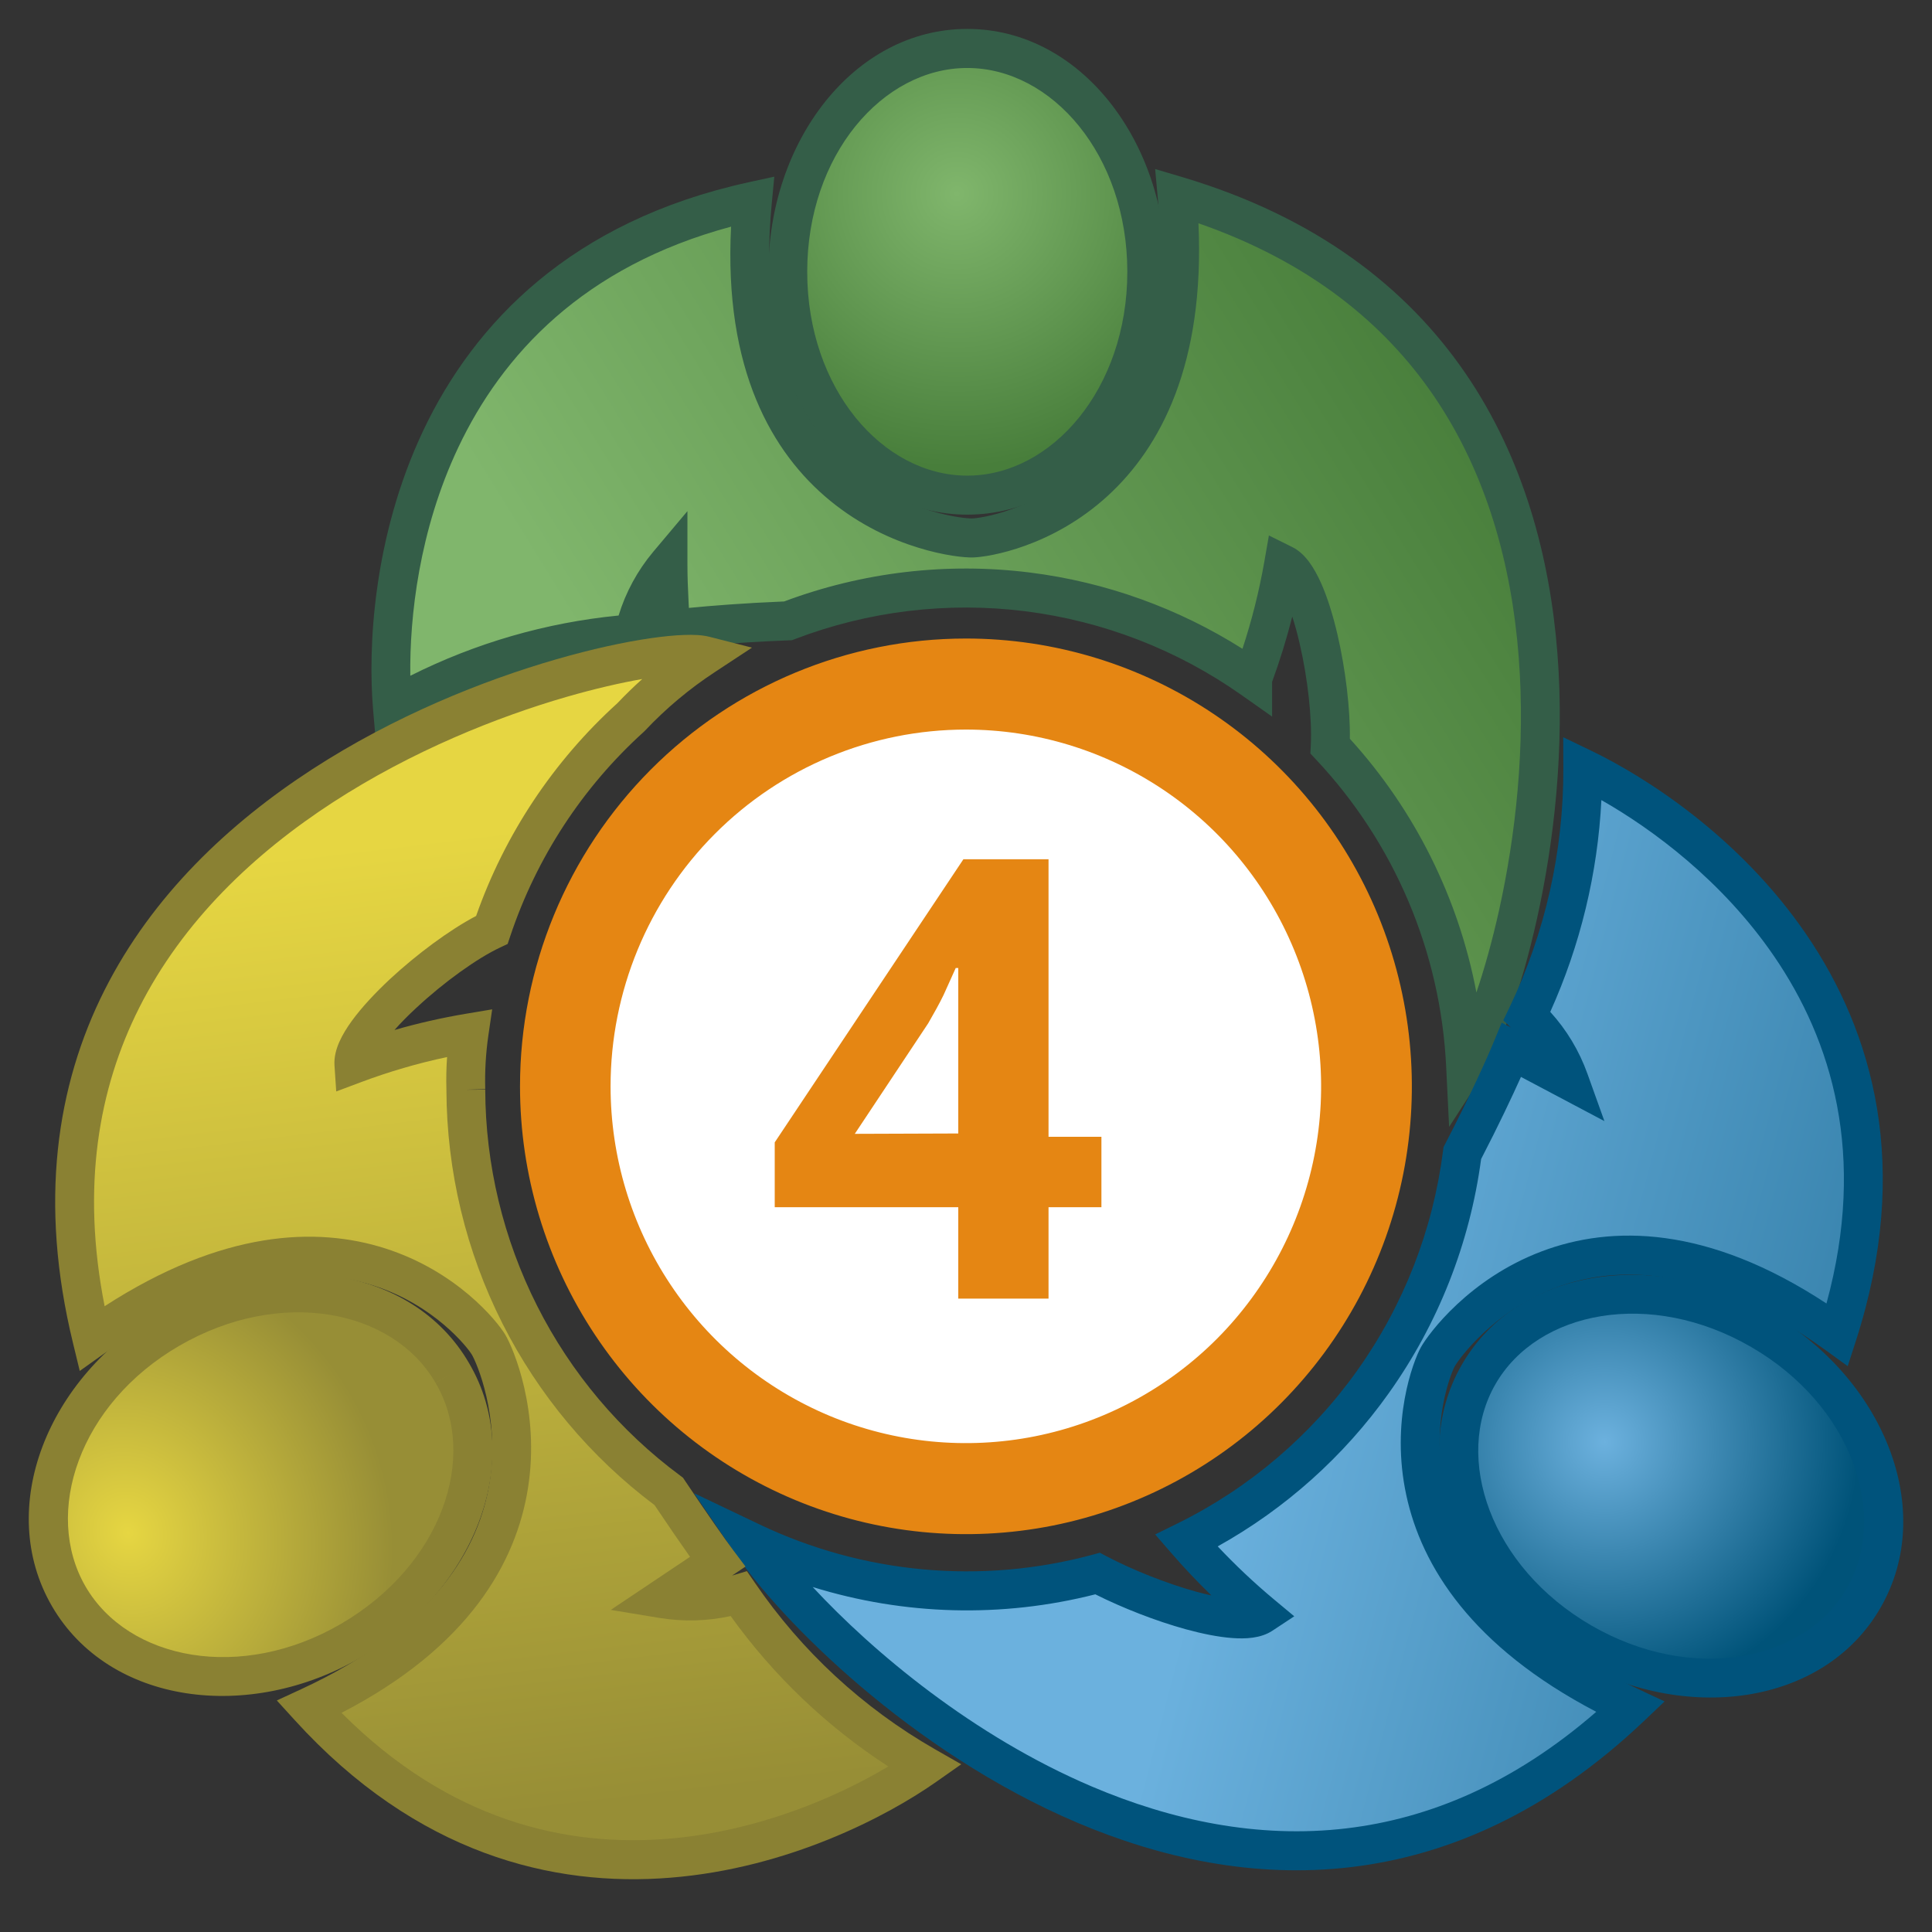 <svg width="32" height="32" viewBox="0 0 32 32" fill="none" xmlns="http://www.w3.org/2000/svg">
<rect x="0" y="0" width="32" height="32" fill="#333333" stroke="none"/>
<mask id="mask0_31669_108251" style="mask-type:alpha" maskUnits="userSpaceOnUse" x="0" y="0" width="32" height="33">
<rect y="0.003" width="32" height="32" fill="#D9D9D9"/>
</mask>
<g mask="url(#mask0_31669_108251)">
</g>
<mask id="mask1_31669_108251" style="mask-type:alpha" maskUnits="userSpaceOnUse" x="0" y="0" width="32" height="33">
<rect y="0.003" width="32" height="32" fill="#D9D9D9"/>
</mask>
<g mask="url(#mask1_31669_108251)">
<path d="M16.023 0.803C17.665 0.803 18.996 2.459 18.996 4.502C18.996 6.545 17.666 8.202 16.024 8.202C14.382 8.202 13.051 6.546 13.051 4.502C13.051 2.459 14.382 0.803 16.023 0.803Z" fill="url(#paint0_radial_31669_108251)"/>
<path fill-rule="evenodd" clip-rule="evenodd" d="M16.021 1.126C14.618 1.126 13.37 2.569 13.37 4.502C13.37 6.435 14.618 7.878 16.021 7.878C17.424 7.878 18.672 6.435 18.672 4.502C18.672 2.569 17.424 1.126 16.021 1.126ZM12.727 4.502C12.727 2.348 14.14 0.479 16.021 0.479C17.901 0.479 19.315 2.348 19.315 4.502C19.315 6.655 17.902 8.524 16.021 8.524C14.141 8.524 12.727 6.656 12.727 4.502Z" fill="#345E48"/>
<path d="M20.751 11.236C20.978 10.624 21.15 9.993 21.262 9.349C21.73 9.581 22.083 11.406 22.034 12.359C23.387 13.798 24.182 15.675 24.277 17.652C25.248 16.156 28.1 5.809 19.499 3.245C19.961 8.323 16.514 8.897 16.113 8.91C15.712 8.923 11.974 8.44 12.465 3.336C6.812 4.575 6.338 9.801 6.502 11.718C7.729 11.018 9.095 10.601 10.502 10.497C10.595 10.074 10.789 9.68 11.067 9.349C11.067 9.8 11.097 10.057 11.104 10.429C11.377 10.393 12.107 10.319 13.055 10.283C14.319 9.8 15.681 9.635 17.022 9.804C18.364 9.972 19.644 10.467 20.751 11.247V11.236Z" fill="url(#paint1_linear_31669_108251)"/>
<path d="M15.999 10.576C17.46 10.576 18.888 11.011 20.102 11.826C21.317 12.641 22.264 13.8 22.823 15.155C23.381 16.51 23.528 18.001 23.243 19.44C22.958 20.879 22.254 22.2 21.221 23.238C20.189 24.275 18.872 24.981 17.44 25.268C16.007 25.554 14.522 25.407 13.173 24.846C11.823 24.284 10.669 23.334 9.858 22.114C9.046 20.894 8.613 19.46 8.613 17.993C8.613 16.026 9.392 14.14 10.777 12.749C12.162 11.358 14.04 10.576 15.999 10.576Z" fill="#E58613"/>
<path d="M15.998 12.084C17.162 12.084 18.299 12.431 19.267 13.08C20.235 13.729 20.989 14.652 21.434 15.732C21.879 16.812 21.996 18 21.769 19.146C21.542 20.292 20.981 21.345 20.159 22.172C19.336 22.998 18.287 23.561 17.146 23.789C16.004 24.017 14.821 23.9 13.746 23.453C12.671 23.005 11.752 22.248 11.105 21.276C10.458 20.305 10.113 19.162 10.113 17.993C10.113 16.426 10.733 14.923 11.837 13.815C12.94 12.707 14.437 12.084 15.998 12.084Z" fill="white"/>
<path d="M18.243 19.995H17.367V21.509H15.872V19.995H12.832V18.921L15.957 14.232H17.367V18.829H18.243V19.995ZM15.872 18.774V16.033H15.83L15.629 16.479C15.556 16.63 15.465 16.79 15.374 16.949L14.158 18.78L15.872 18.774Z" fill="#E58613"/>
<path fill-rule="evenodd" clip-rule="evenodd" d="M19.133 2.8L19.588 2.935C21.804 3.596 23.302 4.766 24.273 6.184C25.241 7.598 25.672 9.238 25.796 10.824C25.919 12.41 25.736 13.956 25.461 15.2C25.189 16.432 24.819 17.405 24.544 17.828L24.002 18.665L23.953 17.667C23.862 15.768 23.098 13.964 21.798 12.581L21.704 12.48L21.711 12.342C21.733 11.904 21.662 11.241 21.526 10.657C21.489 10.497 21.448 10.347 21.404 10.213C21.311 10.578 21.2 10.939 21.07 11.294V11.869L20.563 11.512C19.5 10.762 18.269 10.286 16.98 10.124C15.691 9.963 14.381 10.121 13.167 10.585L13.117 10.604L13.065 10.606C12.125 10.642 11.406 10.714 11.144 10.75L10.786 10.797L10.784 10.702L10.762 10.802L10.523 10.819C9.164 10.92 7.844 11.323 6.659 11.999L6.222 12.248L6.179 11.746C6.094 10.748 6.173 8.901 7.009 7.134C7.853 5.351 9.461 3.663 12.394 3.02L12.825 2.926L12.783 3.367C12.546 5.828 13.328 7.113 14.155 7.792C14.578 8.138 15.028 8.34 15.397 8.454C15.772 8.569 16.044 8.589 16.1 8.587C16.243 8.583 17.126 8.455 17.911 7.738C18.677 7.038 19.399 5.732 19.176 3.275L19.133 2.8ZM20.579 10.746C20.735 10.272 20.857 9.786 20.943 9.293L21.017 8.869L21.402 9.06C21.525 9.12 21.618 9.219 21.688 9.314C21.76 9.413 21.823 9.529 21.878 9.651C21.988 9.895 22.08 10.197 22.153 10.511C22.285 11.081 22.365 11.736 22.358 12.236C23.435 13.42 24.158 14.876 24.454 16.438C24.584 16.054 24.716 15.588 24.833 15.06C25.097 13.863 25.272 12.382 25.154 10.874C25.037 9.366 24.629 7.845 23.743 6.55C22.925 5.355 21.686 4.336 19.85 3.698C19.957 6.026 19.226 7.41 18.344 8.216C17.421 9.059 16.379 9.225 16.121 9.233C15.976 9.238 15.631 9.202 15.208 9.071C14.778 8.939 14.249 8.703 13.748 8.292C12.789 7.505 11.987 6.121 12.109 3.754C9.659 4.412 8.316 5.878 7.59 7.412C6.94 8.786 6.783 10.223 6.796 11.193C7.875 10.651 9.044 10.312 10.246 10.195C10.364 9.809 10.559 9.45 10.819 9.14L11.386 8.466V9.349C11.386 9.567 11.394 9.738 11.402 9.903C11.403 9.927 11.404 9.951 11.405 9.975C11.407 10.006 11.409 10.038 11.41 10.069C11.776 10.033 12.328 9.989 12.988 9.962C14.287 9.475 15.684 9.311 17.06 9.483C18.312 9.64 19.514 10.072 20.579 10.746Z" fill="#345E48"/>
<path d="M24.49 22.765C25.311 21.337 27.405 21.009 29.167 22.03C30.928 23.051 31.691 25.038 30.87 26.466C30.049 27.893 27.955 28.222 26.194 27.2C24.432 26.179 23.67 24.192 24.49 22.765Z" fill="url(#paint2_radial_31669_108251)"/>
<path fill-rule="evenodd" clip-rule="evenodd" d="M29.006 22.311C27.339 21.344 25.47 21.707 24.769 22.927L24.769 22.927C24.067 24.146 24.688 25.954 26.354 26.921C28.021 27.887 29.89 27.524 30.591 26.305C31.293 25.084 30.672 23.276 29.006 22.311ZM24.212 22.604C25.152 20.969 27.471 20.675 29.327 21.751C31.184 22.827 32.089 24.993 31.148 26.628C30.208 28.263 27.889 28.557 26.032 27.48C24.176 26.404 23.272 24.238 24.212 22.604" fill="#00537C"/>
<path d="M23.813 22.474C24.02 22.107 26.287 19.11 30.433 22.107C32.22 16.564 27.953 13.562 26.214 12.725C26.218 14.144 25.903 15.547 25.29 16.826C25.604 17.122 25.844 17.488 25.989 17.895L25.034 17.389C24.931 17.639 24.645 18.28 24.22 19.098C24.046 20.464 23.538 21.766 22.74 22.887C21.943 24.008 20.881 24.913 19.649 25.52C20.031 25.96 20.448 26.368 20.895 26.741C20.506 26.997 19.072 26.533 18.178 26.063C16.262 26.58 14.225 26.394 12.434 25.538C13.88 27.662 20.865 34.102 27.005 28.273C22.391 26.118 23.619 22.828 23.813 22.474Z" fill="url(#paint3_linear_31669_108251)"/>
<path fill-rule="evenodd" clip-rule="evenodd" d="M25.892 12.211L26.355 12.434C27.257 12.868 28.81 13.859 29.912 15.468C31.025 17.092 31.667 19.332 30.74 22.207L30.604 22.628L30.246 22.369C28.247 20.924 26.756 20.955 25.761 21.331C24.741 21.717 24.175 22.492 24.095 22.631C24.026 22.76 23.697 23.589 23.922 24.63C24.142 25.65 24.909 26.937 27.142 27.98L27.571 28.181L27.227 28.508C25.645 30.009 23.995 30.733 22.38 30.925C20.77 31.116 19.22 30.775 17.835 30.186C15.077 29.012 12.923 26.827 12.169 25.72L11.496 24.732L12.573 25.246C14.296 26.069 16.254 26.248 18.096 25.751L18.217 25.718L18.328 25.777C18.755 26.001 19.316 26.226 19.812 26.363C19.9 26.387 19.984 26.408 20.064 26.425C19.836 26.204 19.617 25.973 19.408 25.732L19.133 25.415L19.509 25.23C20.692 24.646 21.713 23.777 22.48 22.7C23.247 21.622 23.735 20.371 23.902 19.057L23.909 19L23.936 18.948C24.357 18.138 24.639 17.506 24.738 17.265L24.873 16.938L25.024 17.017L24.899 16.9L25.002 16.686C25.593 15.451 25.898 14.097 25.894 12.726L25.892 12.211ZM26.524 13.252C26.463 14.463 26.176 15.653 25.677 16.76C25.948 17.057 26.157 17.405 26.293 17.785L26.574 18.569L25.192 17.837C25.047 18.159 24.823 18.636 24.532 19.197C24.345 20.595 23.82 21.927 23.003 23.075C22.257 24.124 21.288 24.99 20.169 25.613C20.462 25.924 20.773 26.218 21.102 26.492L21.437 26.771L21.073 27.011C20.88 27.138 20.623 27.147 20.41 27.131C20.178 27.114 19.913 27.06 19.642 26.986C19.143 26.849 18.591 26.632 18.142 26.407C16.593 26.801 14.974 26.755 13.461 26.286C14.456 27.358 16.111 28.75 18.086 29.591C19.396 30.148 20.833 30.458 22.305 30.283C23.658 30.122 25.061 29.55 26.439 28.353C24.375 27.274 23.546 25.94 23.293 24.766C23.028 23.54 23.406 22.549 23.533 22.318L23.535 22.314C23.665 22.082 24.336 21.18 25.534 20.727C26.689 20.29 28.278 20.292 30.252 21.59C30.924 19.127 30.338 17.23 29.382 15.835C28.527 14.587 27.37 13.733 26.524 13.252Z" fill="#00537C"/>
<path d="M7.492 22.741C6.665 21.313 4.574 20.988 2.811 22.009C1.048 23.03 0.313 25.018 1.139 26.441C1.966 27.863 4.057 28.199 5.814 27.173C7.571 26.147 8.331 24.17 7.492 22.741Z" fill="url(#paint4_radial_31669_108251)"/>
<path fill-rule="evenodd" clip-rule="evenodd" d="M2.65 21.729C4.508 20.654 6.822 20.944 7.769 22.578C8.73 24.215 7.826 26.372 5.976 27.453C4.121 28.535 1.807 28.231 0.861 26.604C-0.084 24.977 0.788 22.808 2.65 21.729ZM7.492 22.742L7.215 22.906C7.931 24.126 7.315 25.923 5.652 26.894C3.993 27.863 2.125 27.496 1.417 26.278C0.71 25.061 1.308 23.252 2.972 22.289C4.64 21.323 6.506 21.682 7.214 22.904L7.492 22.742Z" fill="#8A8133"/>
<path d="M7.718 18.049C7.709 17.735 7.727 17.421 7.773 17.109C7.121 17.219 6.482 17.391 5.864 17.623C5.827 17.079 7.317 15.792 8.149 15.401C8.602 14.047 9.396 12.834 10.453 11.879C10.818 11.493 11.226 11.151 11.669 10.86C10.534 10.57 -0.677 13.128 1.524 22.169C5.663 19.22 7.888 21.925 8.095 22.273C8.302 22.621 9.773 26.125 5.122 28.273C9.007 32.547 13.748 30.355 15.323 29.25C14.094 28.546 13.04 27.571 12.241 26.399C11.831 26.521 11.399 26.548 10.977 26.479L11.888 25.868C11.755 25.691 11.451 25.258 11.08 24.703C10.041 23.934 9.197 22.932 8.613 21.777C8.029 20.621 7.722 19.345 7.718 18.049Z" fill="url(#paint5_linear_31669_108251)"/>
<path fill-rule="evenodd" clip-rule="evenodd" d="M11.33 10.517C11.482 10.511 11.629 10.517 11.745 10.546L12.455 10.727L11.843 11.13C11.42 11.407 11.031 11.733 10.684 12.101L10.675 12.11L10.666 12.119C9.65 13.037 8.887 14.203 8.452 15.504L8.408 15.635L8.283 15.694C7.907 15.87 7.354 16.266 6.897 16.692C6.761 16.817 6.638 16.942 6.534 17.06C6.922 16.948 7.317 16.858 7.717 16.791L8.152 16.718L8.088 17.156C8.046 17.449 8.029 17.744 8.037 18.04L7.715 18.049L8.037 18.048C8.041 19.293 8.336 20.52 8.897 21.63C9.458 22.741 10.27 23.704 11.268 24.442L11.313 24.476L11.344 24.523C11.715 25.077 12.014 25.504 12.142 25.673L12.348 25.947L12.126 26.096C12.133 26.094 12.14 26.092 12.147 26.09L12.371 26.023L12.504 26.217C13.276 27.348 14.293 28.289 15.479 28.969L15.921 29.222L15.504 29.515C14.685 30.09 13.052 30.943 11.112 31.1C9.155 31.26 6.898 30.708 4.882 28.491L4.585 28.165L4.985 27.98C7.227 26.944 7.941 25.613 8.11 24.547C8.283 23.449 7.89 22.562 7.816 22.438C7.745 22.319 7.196 21.615 6.184 21.292C5.198 20.977 3.71 21.006 1.707 22.432L1.321 22.707L1.209 22.245C0.641 19.915 0.935 17.98 1.731 16.401C2.524 14.828 3.802 13.631 5.168 12.744C6.535 11.856 8.004 11.27 9.204 10.923C9.804 10.749 10.341 10.634 10.768 10.572C10.981 10.541 11.171 10.522 11.33 10.517ZM7.394 18.054C7.389 17.872 7.392 17.689 7.405 17.508C6.918 17.611 6.44 17.751 5.974 17.926L5.569 18.078L5.54 17.645C5.531 17.503 5.571 17.369 5.621 17.256C5.672 17.141 5.744 17.024 5.826 16.911C5.99 16.685 6.215 16.445 6.459 16.217C6.902 15.806 7.447 15.401 7.886 15.171C8.361 13.819 9.166 12.608 10.226 11.647C10.358 11.508 10.495 11.375 10.637 11.247C10.281 11.309 9.854 11.407 9.382 11.543C8.229 11.877 6.82 12.441 5.517 13.287C4.214 14.133 3.031 15.252 2.305 16.693C1.634 18.026 1.343 19.654 1.733 21.635C3.683 20.373 5.243 20.314 6.379 20.677C7.566 21.056 8.232 21.878 8.369 22.107C8.502 22.331 8.947 23.37 8.745 24.648C8.55 25.882 7.761 27.282 5.657 28.37C7.444 30.162 9.376 30.593 11.06 30.456C12.566 30.334 13.883 29.754 14.713 29.258C13.696 28.599 12.811 27.755 12.102 26.767C11.715 26.852 11.315 26.862 10.922 26.798L10.116 26.665L11.429 25.786C11.276 25.57 11.072 25.273 10.841 24.929C9.783 24.135 8.921 23.106 8.323 21.923C7.717 20.724 7.399 19.399 7.394 18.054Z" fill="#8A8133"/>
</g>
<defs>
<radialGradient id="paint0_radial_31669_108251" cx="0" cy="0" r="1" gradientUnits="userSpaceOnUse" gradientTransform="translate(15.852 3.21) rotate(90) scale(4.523 4.504)">
<stop stop-color="#80B66C"/>
<stop offset="1" stop-color="#487E3B"/>
</radialGradient>
<linearGradient id="paint1_linear_31669_108251" x1="24" y1="6.01" x2="11.532" y2="13.715" gradientUnits="userSpaceOnUse">
<stop stop-color="#487E3B"/>
<stop offset="1" stop-color="#80B66C"/>
</linearGradient>
<radialGradient id="paint2_radial_31669_108251" cx="0" cy="0" r="1" gradientUnits="userSpaceOnUse" gradientTransform="translate(26.571 23.884) rotate(30.571) scale(4.234 4.243)">
<stop stop-color="#6CB1DE"/>
<stop offset="1" stop-color="#005379"/>
</radialGradient>
<linearGradient id="paint3_linear_31669_108251" x1="21.855" y1="18.069" x2="30.867" y2="20.419" gradientUnits="userSpaceOnUse">
<stop stop-color="#6BB1DE"/>
<stop offset="1" stop-color="#3A85AF"/>
</linearGradient>
<radialGradient id="paint4_radial_31669_108251" cx="0" cy="0" r="1" gradientUnits="userSpaceOnUse" gradientTransform="translate(2.124 25.391) rotate(-20.303) scale(4.345 4.746)">
<stop stop-color="#E6D642"/>
<stop offset="1" stop-color="#978E36"/>
</radialGradient>
<linearGradient id="paint5_linear_31669_108251" x1="6.201" y1="13.978" x2="8.147" y2="30.129" gradientUnits="userSpaceOnUse">
<stop stop-color="#E6D642"/>
<stop offset="1" stop-color="#978E36"/>
</linearGradient>
</defs>
</svg>
